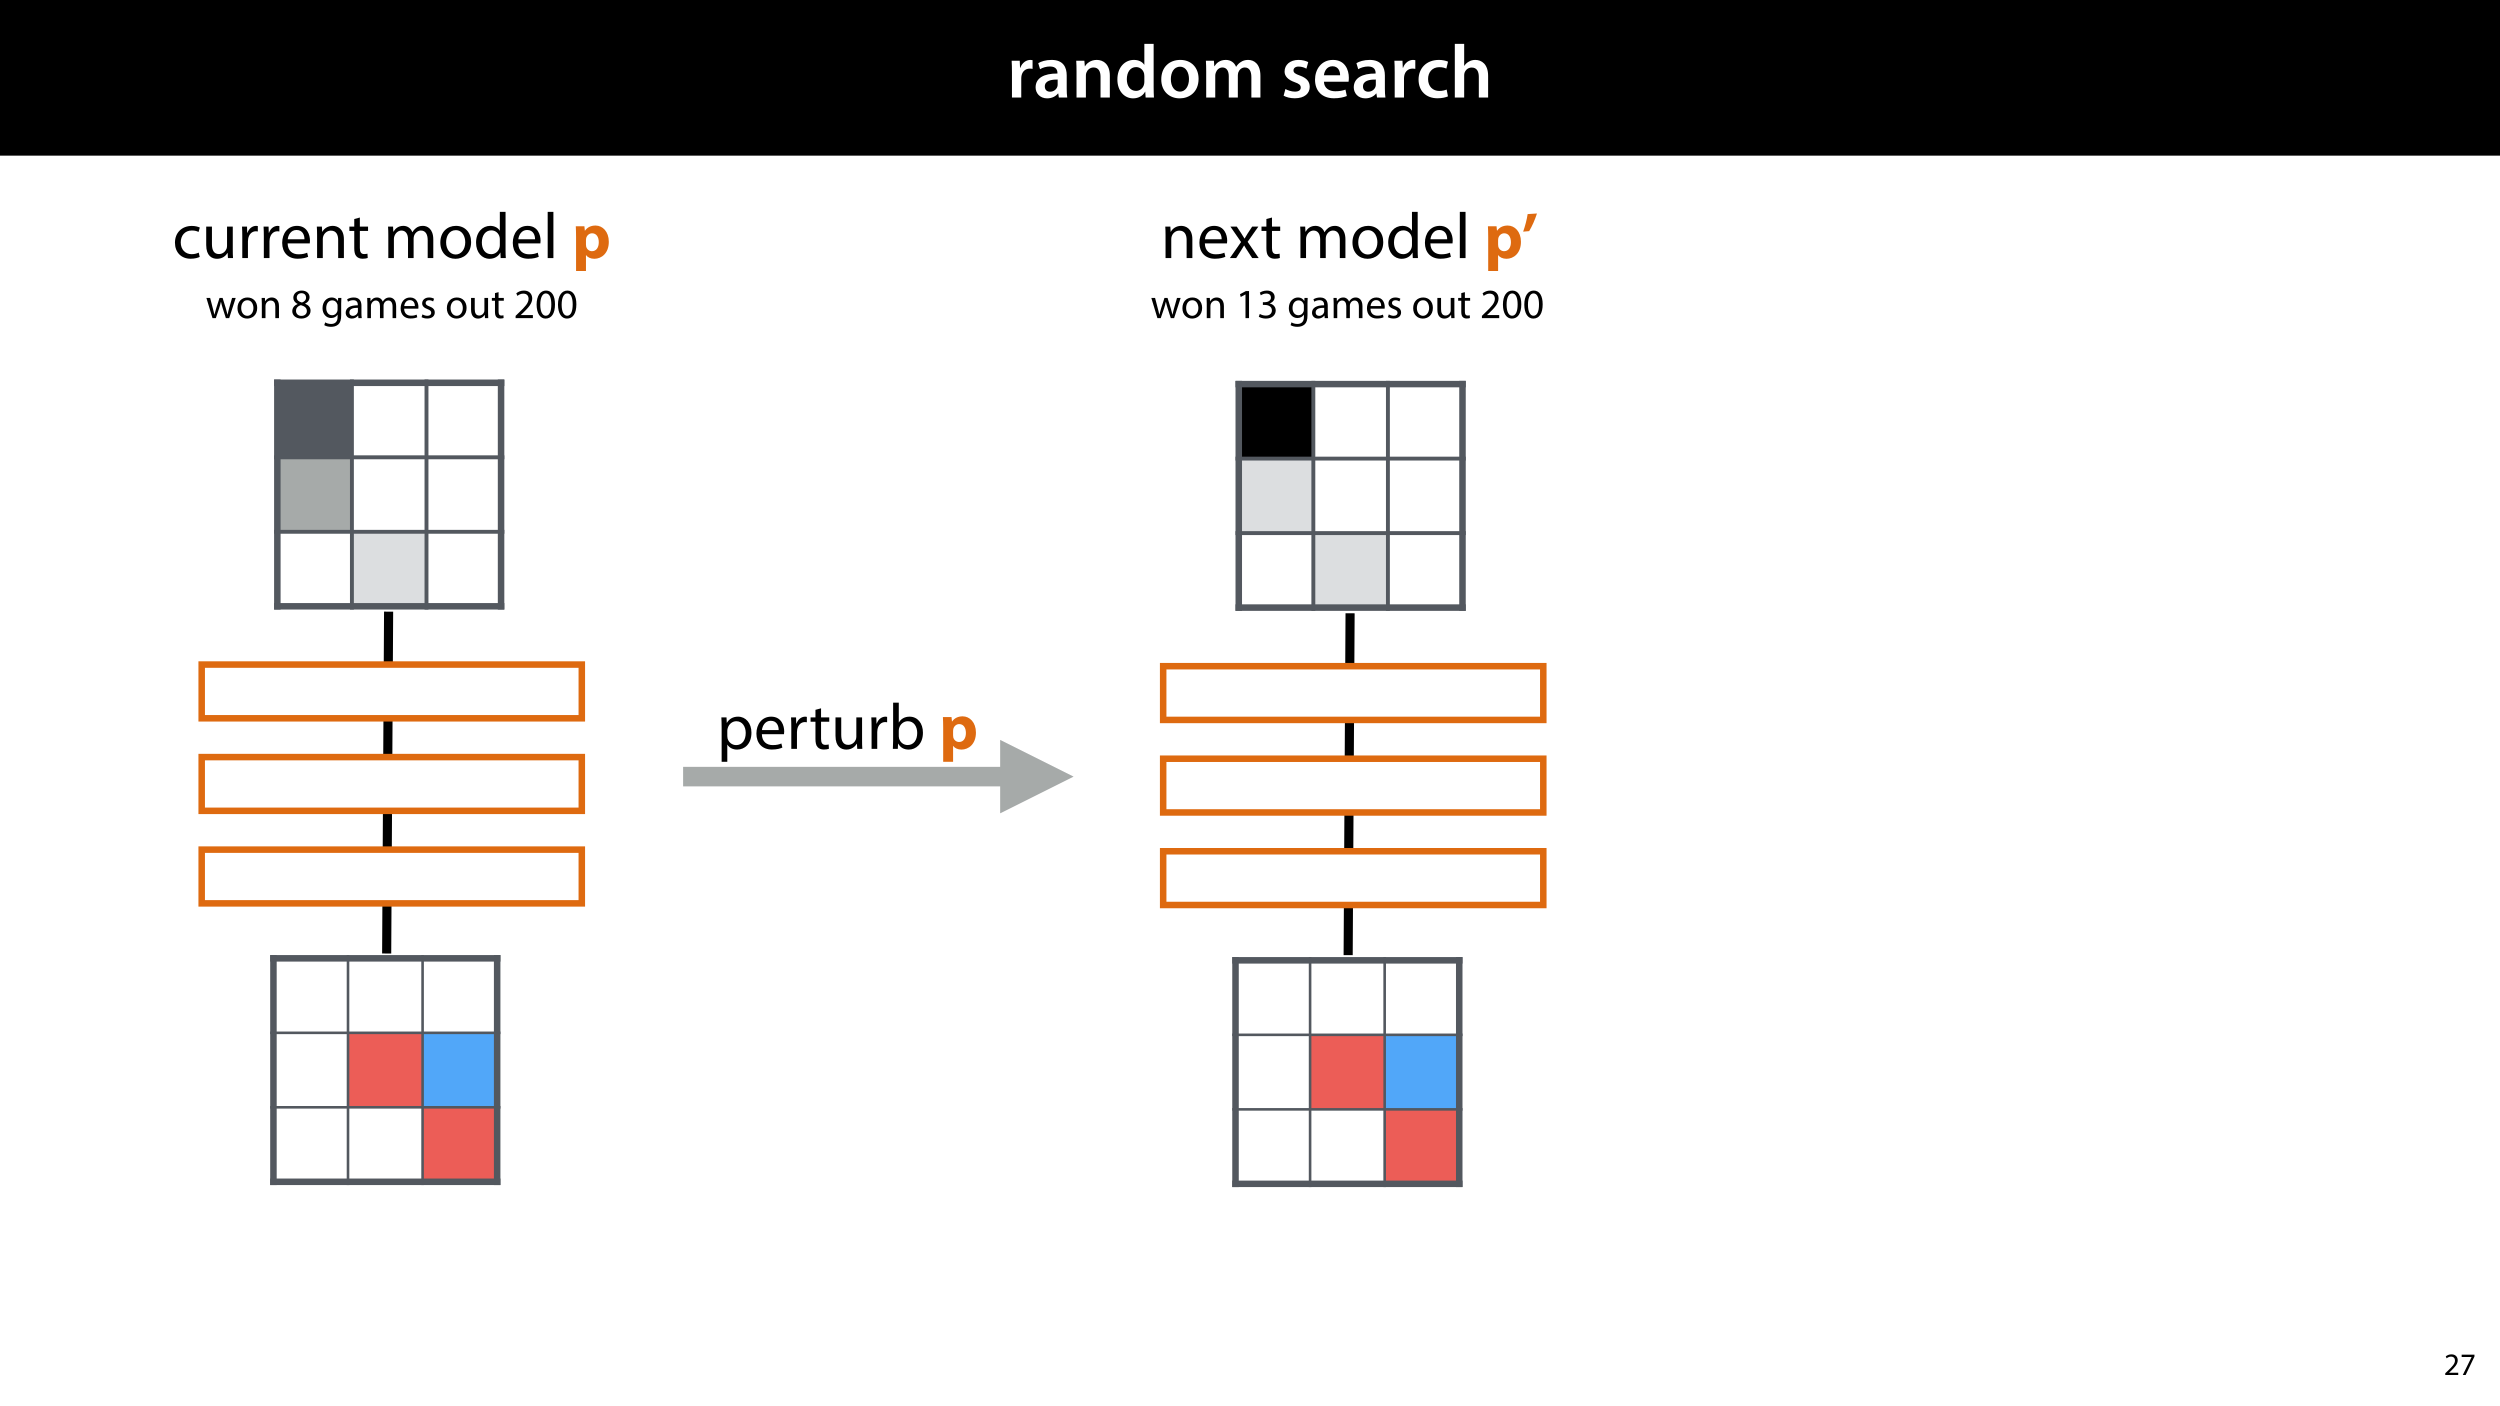 <?xml version="1.0" encoding="UTF-8"?>
<svg xmlns="http://www.w3.org/2000/svg" xmlns:xlink="http://www.w3.org/1999/xlink" width="1920pt" height="1080pt" viewBox="0 0 1920 1080" version="1.1">
<defs>
<g>
<symbol overflow="visible" id="glyph0-0">
<path style="stroke:none;" d="M 0 0 L 29 0 L 29 -40.594 L 0 -40.594 Z M 14.5 -22.906 L 4.641 -37.703 L 24.359 -37.703 Z M 16.234 -20.297 L 26.094 -35.094 L 26.094 -5.516 Z M 4.641 -2.906 L 14.5 -17.688 L 24.359 -2.906 Z M 2.906 -35.094 L 12.766 -20.297 L 2.906 -5.516 Z M 2.906 -35.094 "/>
</symbol>
<symbol overflow="visible" id="glyph0-1">
<path style="stroke:none;" d="M 3.828 0 L 10.969 0 L 10.969 -14.609 C 10.969 -15.422 11.078 -16.188 11.188 -16.812 C 11.828 -20.016 14.156 -22.219 17.578 -22.219 C 18.438 -22.219 19.078 -22.094 19.656 -21.984 L 19.656 -28.703 C 19.078 -28.828 18.672 -28.891 17.984 -28.891 C 14.969 -28.891 11.656 -26.859 10.266 -22.859 L 10.031 -22.859 L 9.797 -28.25 L 3.594 -28.25 C 3.766 -25.688 3.828 -22.969 3.828 -19.141 Z M 3.828 0 "/>
</symbol>
<symbol overflow="visible" id="glyph0-2">
<path style="stroke:none;" d="M 26.156 0 C 25.875 -1.734 25.75 -4.234 25.75 -6.781 L 25.75 -17 C 25.75 -23.141 23.141 -28.891 14.094 -28.891 C 9.625 -28.891 5.969 -27.672 3.891 -26.391 L 5.281 -21.75 C 7.188 -22.969 10.094 -23.844 12.875 -23.844 C 17.859 -23.844 18.625 -20.766 18.625 -18.906 L 18.625 -18.438 C 8.172 -18.5 1.859 -14.906 1.859 -7.766 C 1.859 -3.484 5.047 0.641 10.734 0.641 C 14.391 0.641 17.344 -0.922 19.078 -3.125 L 19.25 -3.125 L 19.719 0 Z M 18.797 -9.922 C 18.797 -9.453 18.734 -8.875 18.562 -8.359 C 17.922 -6.328 15.828 -4.469 12.984 -4.469 C 10.734 -4.469 8.938 -5.734 8.938 -8.531 C 8.938 -12.812 13.75 -13.922 18.797 -13.797 Z M 18.797 -9.922 "/>
</symbol>
<symbol overflow="visible" id="glyph0-3">
<path style="stroke:none;" d="M 3.828 0 L 11.016 0 L 11.016 -16.594 C 11.016 -17.406 11.078 -18.266 11.312 -18.906 C 12.062 -21.047 14.031 -23.078 16.875 -23.078 C 20.766 -23.078 22.266 -20.016 22.266 -15.953 L 22.266 0 L 29.406 0 L 29.406 -16.766 C 29.406 -25.688 24.297 -28.891 19.375 -28.891 C 14.672 -28.891 11.594 -26.219 10.375 -24.016 L 10.203 -24.016 L 9.859 -28.25 L 3.594 -28.25 C 3.766 -25.812 3.828 -23.078 3.828 -19.844 Z M 3.828 0 "/>
</symbol>
<symbol overflow="visible" id="glyph0-4">
<path style="stroke:none;" d="M 22.734 -41.188 L 22.734 -25.172 L 22.625 -25.172 C 21.344 -27.266 18.562 -28.891 14.672 -28.891 C 7.891 -28.891 1.969 -23.266 2.031 -13.797 C 2.031 -5.109 7.359 0.641 14.094 0.641 C 18.219 0.641 21.641 -1.328 23.312 -4.469 L 23.438 -4.469 L 23.719 0 L 30.109 0 C 29.984 -1.906 29.875 -5.047 29.875 -7.953 L 29.875 -41.188 Z M 22.734 -12.234 C 22.734 -11.484 22.672 -10.781 22.5 -10.156 C 21.812 -7.078 19.25 -5.109 16.359 -5.109 C 11.828 -5.109 9.281 -8.875 9.281 -14.031 C 9.281 -19.312 11.828 -23.375 16.406 -23.375 C 19.656 -23.375 21.922 -21.109 22.562 -18.328 C 22.672 -17.75 22.734 -17.047 22.734 -16.469 Z M 22.734 -12.234 "/>
</symbol>
<symbol overflow="visible" id="glyph0-5">
<path style="stroke:none;" d="M 16.641 -28.891 C 8.125 -28.891 2.031 -23.203 2.031 -13.922 C 2.031 -4.875 8.172 0.641 16.188 0.641 C 23.375 0.641 30.688 -4 30.688 -14.391 C 30.688 -22.969 25.062 -28.891 16.641 -28.891 Z M 16.469 -23.656 C 21.344 -23.656 23.312 -18.625 23.312 -14.203 C 23.312 -8.531 20.469 -4.531 16.406 -4.531 C 12.062 -4.531 9.391 -8.641 9.391 -14.094 C 9.391 -18.797 11.422 -23.656 16.469 -23.656 Z M 16.469 -23.656 "/>
</symbol>
<symbol overflow="visible" id="glyph0-6">
<path style="stroke:none;" d="M 3.828 0 L 10.781 0 L 10.781 -16.703 C 10.781 -17.516 10.906 -18.328 11.188 -19.031 C 11.828 -21 13.625 -23.078 16.297 -23.078 C 19.609 -23.078 21.172 -20.297 21.172 -16.359 L 21.172 0 L 28.125 0 L 28.125 -16.938 C 28.125 -17.75 28.297 -18.625 28.484 -19.312 C 29.234 -21.344 31.031 -23.078 33.469 -23.078 C 36.891 -23.078 38.516 -20.297 38.516 -15.609 L 38.516 0 L 45.469 0 L 45.469 -16.641 C 45.469 -25.688 40.719 -28.891 36.016 -28.891 C 33.703 -28.891 31.906 -28.297 30.328 -27.203 C 29 -26.391 27.844 -25.234 26.859 -23.656 L 26.734 -23.656 C 25.516 -26.797 22.625 -28.891 18.906 -28.891 C 14.156 -28.891 11.594 -26.281 10.203 -24.062 L 10.031 -24.062 L 9.75 -28.25 L 3.594 -28.25 C 3.766 -25.812 3.828 -23.078 3.828 -19.844 Z M 3.828 0 "/>
</symbol>
<symbol overflow="visible" id="glyph0-7">
<path style="stroke:none;" d=""/>
</symbol>
<symbol overflow="visible" id="glyph0-8">
<path style="stroke:none;" d="M 2.094 -1.391 C 4.172 -0.234 7.25 0.578 10.672 0.578 C 18.156 0.578 22.156 -3.125 22.156 -8.234 C 22.094 -12.406 19.719 -15.016 14.609 -16.875 C 11.016 -18.156 9.688 -19.031 9.688 -20.828 C 9.688 -22.562 11.078 -23.781 13.625 -23.781 C 16.125 -23.781 18.391 -22.859 19.609 -22.156 L 21 -27.203 C 19.375 -28.078 16.641 -28.891 13.516 -28.891 C 6.953 -28.891 2.844 -25 2.844 -20.016 C 2.781 -16.703 5.109 -13.688 10.609 -11.781 C 14.094 -10.562 15.25 -9.562 15.25 -7.656 C 15.25 -5.797 13.859 -4.531 10.734 -4.531 C 8.172 -4.531 5.109 -5.562 3.484 -6.547 Z M 2.094 -1.391 "/>
</symbol>
<symbol overflow="visible" id="glyph0-9">
<path style="stroke:none;" d="M 27.781 -12.125 C 27.891 -12.766 28.016 -13.797 28.016 -15.141 C 28.016 -21.344 25 -28.891 15.828 -28.891 C 6.781 -28.891 2.031 -21.516 2.031 -13.688 C 2.031 -5.047 7.422 0.578 16.594 0.578 C 20.641 0.578 24.016 -0.172 26.453 -1.156 L 25.406 -6.094 C 23.266 -5.281 20.875 -4.812 17.578 -4.812 C 13.047 -4.812 9.047 -7.016 8.875 -12.125 Z M 8.875 -17.109 C 9.156 -20.016 11.016 -24.016 15.422 -24.016 C 20.188 -24.016 21.344 -19.719 21.281 -17.109 Z M 8.875 -17.109 "/>
</symbol>
<symbol overflow="visible" id="glyph0-10">
<path style="stroke:none;" d="M 23.609 -6.141 C 22.219 -5.562 20.469 -5.047 17.984 -5.047 C 13.109 -5.047 9.344 -8.359 9.344 -14.156 C 9.281 -19.312 12.531 -23.312 17.984 -23.312 C 20.531 -23.312 22.219 -22.734 23.375 -22.219 L 24.656 -27.547 C 23.031 -28.297 20.359 -28.891 17.75 -28.891 C 7.828 -28.891 2.031 -22.266 2.031 -13.797 C 2.031 -5.047 7.766 0.578 16.594 0.578 C 20.125 0.578 23.078 -0.172 24.594 -0.875 Z M 23.609 -6.141 "/>
</symbol>
<symbol overflow="visible" id="glyph0-11">
<path style="stroke:none;" d="M 3.828 0 L 11.016 0 L 11.016 -16.875 C 11.016 -17.688 11.078 -18.438 11.312 -19.031 C 12.062 -21.172 14.031 -23.031 16.812 -23.031 C 20.766 -23.031 22.266 -19.953 22.266 -15.828 L 22.266 0 L 29.406 0 L 29.406 -16.641 C 29.406 -25.688 24.359 -28.891 19.547 -28.891 C 17.75 -28.891 16.062 -28.422 14.672 -27.609 C 13.172 -26.797 12 -25.688 11.141 -24.359 L 11.016 -24.359 L 11.016 -41.188 L 3.828 -41.188 Z M 3.828 0 "/>
</symbol>
<symbol overflow="visible" id="glyph1-0">
<path style="stroke:none;" d="M 0 0 L 12 0 L 12 -16.797 L 0 -16.797 Z M 6 -9.484 L 1.922 -15.594 L 10.078 -15.594 Z M 6.719 -8.406 L 10.797 -14.516 L 10.797 -2.281 Z M 1.922 -1.203 L 6 -7.312 L 10.078 -1.203 Z M 1.203 -14.516 L 5.281 -8.406 L 1.203 -2.281 Z M 1.203 -14.516 "/>
</symbol>
<symbol overflow="visible" id="glyph1-1">
<path style="stroke:none;" d="M 11.047 0 L 11.047 -1.75 L 4.031 -1.75 L 4.031 -1.797 L 5.281 -2.953 C 8.562 -6.125 10.656 -8.453 10.656 -11.328 C 10.656 -13.562 9.234 -15.859 5.875 -15.859 C 4.078 -15.859 2.547 -15.188 1.469 -14.281 L 2.141 -12.797 C 2.859 -13.391 4.031 -14.109 5.453 -14.109 C 7.781 -14.109 8.547 -12.641 8.547 -11.062 C 8.516 -8.719 6.719 -6.703 2.734 -2.906 L 1.078 -1.297 L 1.078 0 Z M 11.047 0 "/>
</symbol>
<symbol overflow="visible" id="glyph1-2">
<path style="stroke:none;" d="M 1.375 -15.594 L 1.375 -13.844 L 9 -13.844 L 9 -13.797 L 2.234 0 L 4.422 0 L 11.203 -14.203 L 11.203 -15.594 Z M 1.375 -15.594 "/>
</symbol>
<symbol overflow="visible" id="glyph2-0">
<path style="stroke:none;" d="M 0 0 L 25 0 L 25 -35 L 0 -35 Z M 12.5 -19.75 L 4 -32.5 L 21 -32.5 Z M 14 -17.5 L 22.5 -30.25 L 22.5 -4.75 Z M 4 -2.5 L 12.5 -15.25 L 21 -2.5 Z M 2.5 -30.25 L 11 -17.5 L 2.5 -4.75 Z M 2.5 -30.25 "/>
</symbol>
<symbol overflow="visible" id="glyph2-1">
<path style="stroke:none;" d="M 20.156 -4.203 C 18.906 -3.656 17.25 -3 14.75 -3 C 9.953 -3 6.344 -6.453 6.344 -12.047 C 6.344 -17.094 9.344 -21.203 14.906 -21.203 C 17.297 -21.203 18.953 -20.656 20 -20.047 L 21 -23.453 C 19.797 -24.047 17.5 -24.703 14.906 -24.703 C 7 -24.703 1.906 -19.297 1.906 -11.844 C 1.906 -4.453 6.656 0.5 13.953 0.5 C 17.203 0.5 19.75 -0.297 20.906 -0.906 Z M 20.156 -4.203 "/>
</symbol>
<symbol overflow="visible" id="glyph2-2">
<path style="stroke:none;" d="M 23.906 -24.203 L 19.5 -24.203 L 19.5 -9.344 C 19.5 -8.547 19.344 -7.75 19.094 -7.094 C 18.297 -5.156 16.25 -3.094 13.297 -3.094 C 9.297 -3.094 7.906 -6.203 7.906 -10.797 L 7.906 -24.203 L 3.5 -24.203 L 3.5 -10.047 C 3.5 -1.547 8.047 0.547 11.844 0.547 C 16.156 0.547 18.703 -2 19.844 -3.953 L 19.953 -3.953 L 20.203 0 L 24.094 0 C 23.953 -1.906 23.906 -4.094 23.906 -6.594 Z M 23.906 -24.203 "/>
</symbol>
<symbol overflow="visible" id="glyph2-3">
<path style="stroke:none;" d="M 3.656 0 L 8 0 L 8 -12.906 C 8 -13.656 8.094 -14.344 8.203 -14.953 C 8.797 -18.25 11 -20.594 14.094 -20.594 C 14.703 -20.594 15.156 -20.547 15.594 -20.453 L 15.594 -24.594 C 15.203 -24.703 14.844 -24.75 14.344 -24.75 C 11.406 -24.75 8.75 -22.703 7.656 -19.453 L 7.453 -19.453 L 7.297 -24.203 L 3.453 -24.203 C 3.594 -21.953 3.656 -19.5 3.656 -16.656 Z M 3.656 0 "/>
</symbol>
<symbol overflow="visible" id="glyph2-4">
<path style="stroke:none;" d="M 23.094 -11.297 C 23.156 -11.75 23.25 -12.453 23.25 -13.344 C 23.25 -17.797 21.156 -24.75 13.25 -24.75 C 6.203 -24.75 1.906 -19 1.906 -11.703 C 1.906 -4.406 6.344 0.5 13.797 0.5 C 17.656 0.5 20.297 -0.297 21.844 -1 L 21.094 -4.156 C 19.453 -3.453 17.547 -2.906 14.406 -2.906 C 10 -2.906 6.203 -5.344 6.094 -11.297 Z M 6.156 -14.453 C 6.5 -17.5 8.453 -21.594 12.906 -21.594 C 17.844 -21.594 19.047 -17.25 19 -14.453 Z M 6.156 -14.453 "/>
</symbol>
<symbol overflow="visible" id="glyph2-5">
<path style="stroke:none;" d="M 3.656 0 L 8.047 0 L 8.047 -14.547 C 8.047 -15.297 8.156 -16.047 8.344 -16.594 C 9.094 -19.047 11.344 -21.094 14.25 -21.094 C 18.406 -21.094 19.844 -17.844 19.844 -13.953 L 19.844 0 L 24.25 0 L 24.25 -14.453 C 24.25 -22.75 19.047 -24.75 15.703 -24.75 C 11.703 -24.75 8.906 -22.5 7.703 -20.203 L 7.594 -20.203 L 7.344 -24.203 L 3.453 -24.203 C 3.594 -22.203 3.656 -20.156 3.656 -17.656 Z M 3.656 0 "/>
</symbol>
<symbol overflow="visible" id="glyph2-6">
<path style="stroke:none;" d="M 4.656 -30 L 4.656 -24.203 L 0.906 -24.203 L 0.906 -20.844 L 4.656 -20.844 L 4.656 -7.656 C 4.656 -4.797 5.094 -2.656 6.344 -1.344 C 7.406 -0.156 9.047 0.5 11.094 0.5 C 12.797 0.5 14.156 0.25 15 -0.094 L 14.797 -3.406 C 14.25 -3.25 13.406 -3.094 12.25 -3.094 C 9.797 -3.094 8.953 -4.797 8.953 -7.797 L 8.953 -20.844 L 15.25 -20.844 L 15.25 -24.203 L 8.953 -24.203 L 8.953 -31.156 Z M 4.656 -30 "/>
</symbol>
<symbol overflow="visible" id="glyph2-7">
<path style="stroke:none;" d=""/>
</symbol>
<symbol overflow="visible" id="glyph2-8">
<path style="stroke:none;" d="M 3.656 0 L 7.953 0 L 7.953 -14.594 C 7.953 -15.344 8.047 -16.094 8.297 -16.75 C 9 -18.953 11 -21.156 13.75 -21.156 C 17.094 -21.156 18.797 -18.344 18.797 -14.5 L 18.797 0 L 23.094 0 L 23.094 -14.953 C 23.094 -15.75 23.25 -16.547 23.453 -17.156 C 24.203 -19.297 26.156 -21.156 28.656 -21.156 C 32.203 -21.156 33.906 -18.344 33.906 -13.703 L 33.906 0 L 38.203 0 L 38.203 -14.25 C 38.203 -22.656 33.453 -24.75 30.25 -24.75 C 27.953 -24.75 26.344 -24.156 24.906 -23.047 C 23.906 -22.297 22.953 -21.25 22.203 -19.906 L 22.094 -19.906 C 21.047 -22.75 18.547 -24.75 15.25 -24.75 C 11.25 -24.75 9 -22.594 7.656 -20.297 L 7.5 -20.297 L 7.297 -24.203 L 3.453 -24.203 C 3.594 -22.203 3.656 -20.156 3.656 -17.656 Z M 3.656 0 "/>
</symbol>
<symbol overflow="visible" id="glyph2-9">
<path style="stroke:none;" d="M 13.906 -24.75 C 7.203 -24.75 1.906 -20 1.906 -11.906 C 1.906 -4.25 6.953 0.547 13.5 0.547 C 19.344 0.547 25.547 -3.344 25.547 -12.297 C 25.547 -19.703 20.844 -24.75 13.906 -24.75 Z M 13.797 -21.453 C 19 -21.453 21.047 -16.25 21.047 -12.156 C 21.047 -6.703 17.906 -2.75 13.703 -2.75 C 9.406 -2.75 6.344 -6.75 6.344 -12.047 C 6.344 -16.656 8.594 -21.453 13.797 -21.453 Z M 13.797 -21.453 "/>
</symbol>
<symbol overflow="visible" id="glyph2-10">
<path style="stroke:none;" d="M 20.156 -35.5 L 20.156 -21.047 L 20.047 -21.047 C 18.953 -23 16.453 -24.75 12.75 -24.75 C 6.844 -24.75 1.844 -19.797 1.906 -11.75 C 1.906 -4.406 6.406 0.547 12.25 0.547 C 16.203 0.547 19.156 -1.5 20.5 -4.203 L 20.594 -4.203 L 20.797 0 L 24.75 0 C 24.594 -1.656 24.547 -4.094 24.547 -6.25 L 24.547 -35.5 Z M 20.156 -10.156 C 20.156 -9.453 20.094 -8.844 19.953 -8.25 C 19.156 -4.953 16.453 -3 13.5 -3 C 8.75 -3 6.344 -7.047 6.344 -11.953 C 6.344 -17.297 9.047 -21.297 13.594 -21.297 C 16.906 -21.297 19.297 -19 19.953 -16.203 C 20.094 -15.656 20.156 -14.906 20.156 -14.344 Z M 20.156 -10.156 "/>
</symbol>
<symbol overflow="visible" id="glyph2-11">
<path style="stroke:none;" d="M 3.656 0 L 8.047 0 L 8.047 -35.5 L 3.656 -35.5 Z M 3.656 0 "/>
</symbol>
<symbol overflow="visible" id="glyph2-12">
<path style="stroke:none;" d="M 0.797 -24.203 L 9 -12.344 L 0.406 0 L 5.25 0 L 8.75 -5.453 C 9.656 -6.906 10.5 -8.203 11.297 -9.656 L 11.406 -9.656 C 12.25 -8.203 13.047 -6.844 14 -5.453 L 17.547 0 L 22.547 0 L 14.047 -12.5 L 22.297 -24.203 L 17.547 -24.203 L 14.156 -19.047 C 13.344 -17.75 12.547 -16.5 11.75 -15.047 L 11.594 -15.047 C 10.797 -16.406 10.047 -17.656 9.156 -19 L 5.703 -24.203 Z M 0.797 -24.203 "/>
</symbol>
<symbol overflow="visible" id="glyph2-13">
<path style="stroke:none;" d="M 3.656 9.906 L 8 9.906 L 8 -3.25 L 8.094 -3.25 C 9.547 -0.844 12.344 0.547 15.547 0.547 C 21.25 0.547 26.547 -3.75 26.547 -12.453 C 26.547 -19.797 22.156 -24.75 16.297 -24.75 C 12.344 -24.75 9.5 -23 7.703 -20.047 L 7.594 -20.047 L 7.406 -24.203 L 3.453 -24.203 C 3.547 -21.906 3.656 -19.406 3.656 -16.297 Z M 8 -14 C 8 -14.594 8.156 -15.25 8.297 -15.797 C 9.156 -19.094 11.953 -21.25 14.953 -21.25 C 19.594 -21.25 22.156 -17.094 22.156 -12.25 C 22.156 -6.703 19.453 -2.906 14.797 -2.906 C 11.656 -2.906 9 -5 8.203 -8.047 C 8.094 -8.594 8 -9.203 8 -9.844 Z M 8 -14 "/>
</symbol>
<symbol overflow="visible" id="glyph2-14">
<path style="stroke:none;" d="M 7.25 0 L 7.453 -4 L 7.594 -4 C 9.406 -0.797 12.203 0.547 15.703 0.547 C 21.094 0.547 26.547 -3.75 26.547 -12.406 C 26.594 -19.75 22.344 -24.75 16.344 -24.75 C 12.453 -24.75 9.656 -23 8.094 -20.297 L 8 -20.297 L 8 -35.5 L 3.656 -35.5 L 3.656 -6.25 C 3.656 -4.094 3.547 -1.656 3.453 0 Z M 8 -14.047 C 8 -14.75 8.156 -15.344 8.25 -15.844 C 9.156 -19.203 11.953 -21.25 14.953 -21.25 C 19.656 -21.25 22.156 -17.094 22.156 -12.25 C 22.156 -6.703 19.406 -2.953 14.797 -2.953 C 11.594 -2.953 9.047 -5.047 8.203 -8.094 C 8.094 -8.594 8 -9.156 8 -9.703 Z M 8 -14.047 "/>
</symbol>
<symbol overflow="visible" id="glyph3-0">
<path style="stroke:none;" d="M 0 0 L 25 0 L 25 -35 L 0 -35 Z M 12.5 -19.75 L 4 -32.5 L 21 -32.5 Z M 14 -17.5 L 22.5 -30.25 L 22.5 -4.75 Z M 4 -2.5 L 12.5 -15.25 L 21 -2.5 Z M 2.5 -30.25 L 11 -17.5 L 2.5 -4.75 Z M 2.5 -30.25 "/>
</symbol>
<symbol overflow="visible" id="glyph3-1">
<path style="stroke:none;" d="M 3.047 9.906 L 10.656 9.906 L 10.656 -2.25 L 10.75 -2.25 C 11.844 -0.656 14.156 0.547 17.094 0.547 C 22.547 0.547 28.203 -3.656 28.203 -12.547 C 28.203 -20.344 23.406 -25 18.047 -25 C 14.5 -25 11.703 -23.656 9.906 -21.047 L 9.797 -21.047 L 9.453 -24.453 L 2.844 -24.453 C 2.953 -22.203 3.047 -19.453 3.047 -16.25 Z M 10.656 -13.844 C 10.656 -14.297 10.703 -14.797 10.797 -15.203 C 11.297 -17.453 13.203 -19.047 15.344 -19.047 C 18.75 -19.047 20.5 -16.094 20.5 -12.203 C 20.5 -8.047 18.547 -5.297 15.25 -5.297 C 13.047 -5.297 11.297 -6.844 10.797 -8.906 C 10.703 -9.344 10.656 -9.906 10.656 -10.5 Z M 10.656 -13.844 "/>
</symbol>
<symbol overflow="visible" id="glyph3-2">
<path style="stroke:none;" d=""/>
</symbol>
<symbol overflow="visible" id="glyph3-3">
<path style="stroke:none;" d="M 4.75 -33.797 C 4.094 -29.406 2.797 -24.547 1.297 -20.297 L 5.906 -20.703 C 8.156 -24.453 10.344 -29.344 11.906 -34.25 Z M 4.75 -33.797 "/>
</symbol>
<symbol overflow="visible" id="glyph4-0">
<path style="stroke:none;" d="M 0 0 L 16 0 L 16 -22.406 L 0 -22.406 Z M 8 -12.641 L 2.562 -20.797 L 13.438 -20.797 Z M 8.953 -11.203 L 14.406 -19.359 L 14.406 -3.047 Z M 2.562 -1.594 L 8 -9.766 L 13.438 -1.594 Z M 1.594 -19.359 L 7.047 -11.203 L 1.594 -3.047 Z M 1.594 -19.359 "/>
</symbol>
<symbol overflow="visible" id="glyph4-1">
<path style="stroke:none;" d="M 0.578 -15.484 L 5.25 0 L 7.812 0 L 10.297 -7.359 C 10.844 -9.031 11.328 -10.625 11.719 -12.484 L 11.781 -12.484 C 12.156 -10.656 12.609 -9.125 13.156 -7.391 L 15.516 0 L 18.078 0 L 23.078 -15.484 L 20.281 -15.484 L 18.078 -7.719 C 17.562 -5.891 17.156 -4.25 16.891 -2.688 L 16.797 -2.688 C 16.453 -4.25 16 -5.891 15.422 -7.75 L 13.031 -15.484 L 10.656 -15.484 L 8.125 -7.578 C 7.609 -5.922 7.109 -4.25 6.75 -2.688 L 6.656 -2.688 C 6.375 -4.281 5.953 -5.891 5.5 -7.609 L 3.453 -15.484 Z M 0.578 -15.484 "/>
</symbol>
<symbol overflow="visible" id="glyph4-2">
<path style="stroke:none;" d="M 8.891 -15.844 C 4.609 -15.844 1.219 -12.797 1.219 -7.609 C 1.219 -2.719 4.453 0.359 8.641 0.359 C 12.391 0.359 16.359 -2.141 16.359 -7.875 C 16.359 -12.609 13.344 -15.844 8.891 -15.844 Z M 8.828 -13.734 C 12.156 -13.734 13.469 -10.406 13.469 -7.781 C 13.469 -4.281 11.453 -1.766 8.766 -1.766 C 6.016 -1.766 4.062 -4.312 4.062 -7.719 C 4.062 -10.656 5.5 -13.734 8.828 -13.734 Z M 8.828 -13.734 "/>
</symbol>
<symbol overflow="visible" id="glyph4-3">
<path style="stroke:none;" d="M 2.344 0 L 5.156 0 L 5.156 -9.312 C 5.156 -9.797 5.219 -10.266 5.344 -10.625 C 5.828 -12.188 7.266 -13.5 9.125 -13.5 C 11.781 -13.5 12.703 -11.422 12.703 -8.922 L 12.703 0 L 15.516 0 L 15.516 -9.25 C 15.516 -14.562 12.188 -15.844 10.047 -15.844 C 7.484 -15.844 5.703 -14.406 4.922 -12.922 L 4.859 -12.922 L 4.703 -15.484 L 2.203 -15.484 C 2.297 -14.203 2.344 -12.891 2.344 -11.297 Z M 2.344 0 "/>
</symbol>
<symbol overflow="visible" id="glyph4-4">
<path style="stroke:none;" d=""/>
</symbol>
<symbol overflow="visible" id="glyph4-5">
<path style="stroke:none;" d="M 8.156 0.359 C 12.125 0.359 15.234 -2.078 15.234 -5.703 C 15.234 -8.219 13.625 -10.047 11.047 -11.078 L 11.047 -11.172 C 13.594 -12.391 14.469 -14.266 14.469 -16.031 C 14.469 -18.625 12.453 -21.156 8.422 -21.156 C 4.766 -21.156 1.984 -18.906 1.984 -15.609 C 1.984 -13.828 2.969 -12.031 5.281 -10.938 L 5.312 -10.844 C 2.75 -9.766 1.188 -7.906 1.188 -5.281 C 1.188 -2.234 3.812 0.359 8.156 0.359 Z M 8.219 -1.703 C 5.562 -1.703 3.969 -3.547 4.062 -5.656 C 4.062 -7.641 5.375 -9.25 7.812 -9.953 C 10.625 -9.156 12.391 -7.938 12.391 -5.406 C 12.391 -3.266 10.75 -1.703 8.219 -1.703 Z M 8.25 -19.141 C 10.781 -19.141 11.781 -17.406 11.781 -15.75 C 11.781 -13.859 10.406 -12.578 8.609 -11.969 C 6.203 -12.609 4.641 -13.734 4.641 -15.812 C 4.641 -17.594 5.922 -19.141 8.25 -19.141 Z M 8.25 -19.141 "/>
</symbol>
<symbol overflow="visible" id="glyph4-6">
<path style="stroke:none;" d="M 13.219 -15.484 L 13.094 -13.156 L 13.031 -13.156 C 12.359 -14.438 10.875 -15.844 8.188 -15.844 C 4.641 -15.844 1.219 -12.859 1.219 -7.609 C 1.219 -3.328 3.969 -0.062 7.812 -0.062 C 10.203 -0.062 11.875 -1.219 12.734 -2.656 L 12.797 -2.656 L 12.797 -0.922 C 12.797 2.969 10.688 4.484 7.812 4.484 C 5.891 4.484 4.281 3.906 3.266 3.266 L 2.562 5.406 C 3.812 6.234 5.859 6.688 7.719 6.688 C 9.656 6.688 11.844 6.234 13.344 4.828 C 14.844 3.484 15.547 1.312 15.547 -2.234 L 15.547 -11.234 C 15.547 -13.125 15.609 -14.375 15.688 -15.484 Z M 12.766 -6.594 C 12.766 -6.109 12.703 -5.562 12.547 -5.094 C 11.938 -3.297 10.375 -2.203 8.641 -2.203 C 5.594 -2.203 4.062 -4.734 4.062 -7.781 C 4.062 -11.359 5.984 -13.625 8.672 -13.625 C 10.719 -13.625 12.094 -12.281 12.609 -10.656 C 12.734 -10.266 12.766 -9.859 12.766 -9.375 Z M 12.766 -6.594 "/>
</symbol>
<symbol overflow="visible" id="glyph4-7">
<path style="stroke:none;" d="M 13.469 0 C 13.281 -1.062 13.219 -2.375 13.219 -3.719 L 13.219 -9.5 C 13.219 -12.609 12.062 -15.844 7.328 -15.844 C 5.375 -15.844 3.516 -15.297 2.234 -14.469 L 2.875 -12.609 C 3.969 -13.312 5.469 -13.766 6.906 -13.766 C 10.078 -13.766 10.438 -11.453 10.438 -10.172 L 10.438 -9.859 C 4.453 -9.891 1.125 -7.844 1.125 -4.094 C 1.125 -1.859 2.719 0.359 5.859 0.359 C 8.062 0.359 9.734 -0.734 10.594 -1.953 L 10.688 -1.953 L 10.906 0 Z M 10.5 -5.219 C 10.5 -4.922 10.438 -4.609 10.344 -4.312 C 9.891 -3.016 8.609 -1.734 6.594 -1.734 C 5.156 -1.734 3.938 -2.594 3.938 -4.422 C 3.938 -7.422 7.422 -7.969 10.5 -7.906 Z M 10.5 -5.219 "/>
</symbol>
<symbol overflow="visible" id="glyph4-8">
<path style="stroke:none;" d="M 2.344 0 L 5.094 0 L 5.094 -9.344 C 5.094 -9.828 5.156 -10.297 5.312 -10.719 C 5.766 -12.125 7.047 -13.531 8.797 -13.531 C 10.938 -13.531 12.031 -11.75 12.031 -9.281 L 12.031 0 L 14.781 0 L 14.781 -9.562 C 14.781 -10.078 14.875 -10.594 15.016 -10.969 C 15.484 -12.359 16.734 -13.531 18.344 -13.531 C 20.609 -13.531 21.703 -11.75 21.703 -8.766 L 21.703 0 L 24.453 0 L 24.453 -9.125 C 24.453 -14.5 21.406 -15.844 19.359 -15.844 C 17.891 -15.844 16.859 -15.453 15.938 -14.75 C 15.297 -14.266 14.688 -13.594 14.203 -12.734 L 14.141 -12.734 C 13.469 -14.562 11.875 -15.844 9.766 -15.844 C 7.203 -15.844 5.766 -14.469 4.891 -12.984 L 4.797 -12.984 L 4.672 -15.484 L 2.203 -15.484 C 2.297 -14.203 2.344 -12.891 2.344 -11.297 Z M 2.344 0 "/>
</symbol>
<symbol overflow="visible" id="glyph4-9">
<path style="stroke:none;" d="M 14.781 -7.234 C 14.812 -7.516 14.875 -7.969 14.875 -8.547 C 14.875 -11.391 13.531 -15.844 8.484 -15.844 C 3.969 -15.844 1.219 -12.156 1.219 -7.484 C 1.219 -2.812 4.062 0.312 8.828 0.312 C 11.297 0.312 12.984 -0.188 13.984 -0.641 L 13.5 -2.656 C 12.453 -2.203 11.234 -1.859 9.219 -1.859 C 6.406 -1.859 3.969 -3.422 3.906 -7.234 Z M 3.938 -9.25 C 4.156 -11.203 5.406 -13.828 8.25 -13.828 C 11.422 -13.828 12.188 -11.047 12.156 -9.25 Z M 3.938 -9.25 "/>
</symbol>
<symbol overflow="visible" id="glyph4-10">
<path style="stroke:none;" d="M 1.25 -0.734 C 2.344 -0.094 3.906 0.312 5.594 0.312 C 9.281 0.312 11.391 -1.594 11.391 -4.312 C 11.391 -6.625 10.016 -7.969 7.328 -8.984 C 5.312 -9.766 4.391 -10.344 4.391 -11.609 C 4.391 -12.766 5.312 -13.734 6.969 -13.734 C 8.422 -13.734 9.531 -13.219 10.141 -12.828 L 10.844 -14.875 C 9.984 -15.391 8.609 -15.844 7.047 -15.844 C 3.719 -15.844 1.703 -13.797 1.703 -11.297 C 1.703 -9.438 3.016 -7.906 5.797 -6.906 C 7.875 -6.141 8.672 -5.406 8.672 -4.062 C 8.672 -2.781 7.719 -1.766 5.656 -1.766 C 4.25 -1.766 2.781 -2.344 1.953 -2.875 Z M 1.25 -0.734 "/>
</symbol>
<symbol overflow="visible" id="glyph4-11">
<path style="stroke:none;" d="M 15.297 -15.484 L 12.484 -15.484 L 12.484 -5.984 C 12.484 -5.469 12.391 -4.953 12.219 -4.547 C 11.719 -3.297 10.406 -1.984 8.516 -1.984 C 5.953 -1.984 5.062 -3.969 5.062 -6.906 L 5.062 -15.484 L 2.234 -15.484 L 2.234 -6.438 C 2.234 -0.984 5.156 0.359 7.578 0.359 C 10.344 0.359 11.969 -1.281 12.703 -2.531 L 12.766 -2.531 L 12.922 0 L 15.422 0 C 15.328 -1.219 15.297 -2.625 15.297 -4.219 Z M 15.297 -15.484 "/>
</symbol>
<symbol overflow="visible" id="glyph4-12">
<path style="stroke:none;" d="M 2.969 -19.203 L 2.969 -15.484 L 0.578 -15.484 L 0.578 -13.344 L 2.969 -13.344 L 2.969 -4.891 C 2.969 -3.078 3.266 -1.703 4.062 -0.859 C 4.734 -0.094 5.797 0.312 7.109 0.312 C 8.188 0.312 9.062 0.156 9.594 -0.062 L 9.469 -2.172 C 9.125 -2.078 8.578 -1.984 7.844 -1.984 C 6.266 -1.984 5.734 -3.078 5.734 -4.984 L 5.734 -13.344 L 9.766 -13.344 L 9.766 -15.484 L 5.734 -15.484 L 5.734 -19.938 Z M 2.969 -19.203 "/>
</symbol>
<symbol overflow="visible" id="glyph4-13">
<path style="stroke:none;" d="M 14.719 0 L 14.719 -2.344 L 5.375 -2.344 L 5.375 -2.406 L 7.047 -3.938 C 11.422 -8.156 14.203 -11.266 14.203 -15.109 C 14.203 -18.078 12.312 -21.156 7.844 -21.156 C 5.438 -21.156 3.391 -20.25 1.953 -19.047 L 2.844 -17.062 C 3.812 -17.859 5.375 -18.812 7.266 -18.812 C 10.375 -18.812 11.391 -16.859 11.391 -14.75 C 11.359 -11.609 8.953 -8.922 3.641 -3.875 L 1.438 -1.734 L 1.438 0 Z M 14.719 0 "/>
</symbol>
<symbol overflow="visible" id="glyph4-14">
<path style="stroke:none;" d="M 8.391 -21.156 C 4.156 -21.156 1.156 -17.312 1.156 -10.344 C 1.219 -3.453 3.969 0.359 8.031 0.359 C 12.641 0.359 15.266 -3.547 15.266 -10.625 C 15.266 -17.25 12.766 -21.156 8.391 -21.156 Z M 8.219 -18.969 C 11.141 -18.969 12.453 -15.609 12.453 -10.5 C 12.453 -5.188 11.078 -1.828 8.188 -1.828 C 5.625 -1.828 3.969 -4.891 3.969 -10.297 C 3.969 -15.969 5.766 -18.969 8.219 -18.969 Z M 8.219 -18.969 "/>
</symbol>
<symbol overflow="visible" id="glyph4-15">
<path style="stroke:none;" d="M 7.547 0 L 10.266 0 L 10.266 -20.797 L 7.875 -20.797 L 3.328 -18.375 L 3.875 -16.219 L 7.484 -18.172 L 7.547 -18.172 Z M 7.547 0 "/>
</symbol>
<symbol overflow="visible" id="glyph4-16">
<path style="stroke:none;" d="M 1.344 -1.062 C 2.375 -0.391 4.422 0.359 6.75 0.359 C 11.75 0.359 14.344 -2.562 14.344 -5.891 C 14.344 -8.797 12.25 -10.719 9.703 -11.234 L 9.703 -11.297 C 12.25 -12.219 13.531 -14.047 13.531 -16.188 C 13.531 -18.719 11.688 -21.156 7.578 -21.156 C 5.344 -21.156 3.234 -20.359 2.141 -19.547 L 2.875 -17.5 C 3.781 -18.141 5.375 -18.875 7.047 -18.875 C 9.625 -18.875 10.688 -17.406 10.688 -15.75 C 10.688 -13.281 8.094 -12.219 6.047 -12.219 L 4.484 -12.219 L 4.484 -10.109 L 6.047 -10.109 C 8.766 -10.109 11.391 -8.859 11.422 -5.953 C 11.453 -4.219 10.344 -1.922 6.719 -1.922 C 4.766 -1.922 2.906 -2.719 2.109 -3.234 Z M 1.344 -1.062 "/>
</symbol>
</g>
<clipPath id="clip1">
  <path d="M 266 733.5 L 269 733.5 L 269 910.129 L 266 910.129 Z M 266 733.5 "/>
</clipPath>
<clipPath id="clip2">
  <path d="M 323 733.5 L 326 733.5 L 326 910.129 L 323 910.129 Z M 323 733.5 "/>
</clipPath>
<clipPath id="clip3">
  <path d="M 207.5 792 L 384.32 792 L 384.32 795 L 207.5 795 Z M 207.5 792 "/>
</clipPath>
<clipPath id="clip4">
  <path d="M 207.5 849 L 384.32 849 L 384.32 852 L 207.5 852 Z M 207.5 849 "/>
</clipPath>
<clipPath id="clip5">
  <path d="M 207.5 733.5 L 213 733.5 L 213 910.129 L 207.5 910.129 Z M 207.5 733.5 "/>
</clipPath>
<clipPath id="clip6">
  <path d="M 379 733.5 L 384.32 733.5 L 384.32 910.129 L 379 910.129 Z M 379 733.5 "/>
</clipPath>
<clipPath id="clip7">
  <path d="M 207.5 733.5 L 384.32 733.5 L 384.32 739 L 207.5 739 Z M 207.5 733.5 "/>
</clipPath>
<clipPath id="clip8">
  <path d="M 207.5 905 L 384.32 905 L 384.32 910.129 L 207.5 910.129 Z M 207.5 905 "/>
</clipPath>
<clipPath id="clip9">
  <path d="M 268 291.5 L 272 291.5 L 272 468.129 L 268 468.129 Z M 268 291.5 "/>
</clipPath>
<clipPath id="clip10">
  <path d="M 326 291.5 L 330 291.5 L 330 468.129 L 326 468.129 Z M 326 291.5 "/>
</clipPath>
<clipPath id="clip11">
  <path d="M 210.5 349 L 387.32 349 L 387.32 353 L 210.5 353 Z M 210.5 349 "/>
</clipPath>
<clipPath id="clip12">
  <path d="M 210.5 406 L 387.32 406 L 387.32 410 L 210.5 410 Z M 210.5 406 "/>
</clipPath>
<clipPath id="clip13">
  <path d="M 210.5 291.5 L 216 291.5 L 216 468.129 L 210.5 468.129 Z M 210.5 291.5 "/>
</clipPath>
<clipPath id="clip14">
  <path d="M 382 291.5 L 387.32 291.5 L 387.32 468.129 L 382 468.129 Z M 382 291.5 "/>
</clipPath>
<clipPath id="clip15">
  <path d="M 210.5 291.5 L 387.32 291.5 L 387.32 297 L 210.5 297 Z M 210.5 291.5 "/>
</clipPath>
<clipPath id="clip16">
  <path d="M 210.5 463 L 387.32 463 L 387.32 468.129 L 210.5 468.129 Z M 210.5 463 "/>
</clipPath>
<clipPath id="clip17">
  <path d="M 945 793 L 1124.875 793 L 1124.875 796 L 945 796 Z M 945 793 "/>
</clipPath>
<clipPath id="clip18">
  <path d="M 945 850 L 1124.875 850 L 1124.875 853 L 945 853 Z M 945 850 "/>
</clipPath>
<clipPath id="clip19">
  <path d="M 946 733.547 L 952 733.547 L 952 913.547 L 946 913.547 Z M 946 733.547 "/>
</clipPath>
<clipPath id="clip20">
  <path d="M 1118 733.547 L 1124 733.547 L 1124 913.547 L 1118 913.547 Z M 1118 733.547 "/>
</clipPath>
<clipPath id="clip21">
  <path d="M 944.875 735 L 1124.875 735 L 1124.875 741 L 944.875 741 Z M 944.875 735 "/>
</clipPath>
<clipPath id="clip22">
  <path d="M 944.875 906 L 1124.875 906 L 1124.875 912 L 944.875 912 Z M 944.875 906 "/>
</clipPath>
<clipPath id="clip23">
  <path d="M 1007 290.996 L 1011 290.996 L 1011 470.996 L 1007 470.996 Z M 1007 290.996 "/>
</clipPath>
<clipPath id="clip24">
  <path d="M 1064 290.996 L 1068 290.996 L 1068 470.996 L 1064 470.996 Z M 1064 290.996 "/>
</clipPath>
<clipPath id="clip25">
  <path d="M 947.375 350 L 1127.375 350 L 1127.375 354 L 947.375 354 Z M 947.375 350 "/>
</clipPath>
<clipPath id="clip26">
  <path d="M 947.375 407 L 1127.375 407 L 1127.375 411 L 947.375 411 Z M 947.375 407 "/>
</clipPath>
<clipPath id="clip27">
  <path d="M 948 290.996 L 954 290.996 L 954 470.996 L 948 470.996 Z M 948 290.996 "/>
</clipPath>
<clipPath id="clip28">
  <path d="M 1120 290.996 L 1126 290.996 L 1126 470.996 L 1120 470.996 Z M 1120 290.996 "/>
</clipPath>
<clipPath id="clip29">
  <path d="M 947.375 292 L 1127.375 292 L 1127.375 298 L 947.375 298 Z M 947.375 292 "/>
</clipPath>
<clipPath id="clip30">
  <path d="M 947.375 464 L 1127.375 464 L 1127.375 470 L 947.375 470 Z M 947.375 464 "/>
</clipPath>
<clipPath id="clip31">
  <path d="M 1030.883 469.977 L 1041.363 469.977 L 1041.363 734.566 L 1030.883 734.566 Z M 1030.883 469.977 "/>
</clipPath>
</defs>
<g id="surface1">
<rect x="0" y="0" width="1920" height="1080" style="fill:rgb(100%,100%,100%);fill-opacity:1;stroke:none;"/>
<path style=" stroke:none;fill-rule:nonzero;fill:rgb(0%,0%,0%);fill-opacity:1;" d="M 0 119.531 L 1920 119.531 L 1920 0 L 0 0 Z M 0 119.531 "/>
<g style="fill:rgb(100%,100%,100%);fill-opacity:1;">
  <use xlink:href="#glyph0-1" x="773.356" y="74.9"/>
</g>
<g style="fill:rgb(100%,100%,100%);fill-opacity:1;">
  <use xlink:href="#glyph0-2" x="793.482" y="74.9"/>
  <use xlink:href="#glyph0-3" x="822.946" y="74.9"/>
  <use xlink:href="#glyph0-4" x="856.122" y="74.9"/>
  <use xlink:href="#glyph0-5" x="889.82" y="74.9"/>
  <use xlink:href="#glyph0-6" x="922.532" y="74.9"/>
  <use xlink:href="#glyph0-7" x="971.716" y="74.9"/>
  <use xlink:href="#glyph0-8" x="983.722" y="74.9"/>
  <use xlink:href="#glyph0-9" x="1007.908" y="74.9"/>
  <use xlink:href="#glyph0-2" x="1037.836" y="74.9"/>
  <use xlink:href="#glyph0-1" x="1067.3" y="74.9"/>
</g>
<g style="fill:rgb(100%,100%,100%);fill-opacity:1;">
  <use xlink:href="#glyph0-10" x="1087.426" y="74.9"/>
  <use xlink:href="#glyph0-11" x="1113.468" y="74.9"/>
</g>
<g style="fill:rgb(0%,0%,0%);fill-opacity:1;">
  <use xlink:href="#glyph1-1" x="1876.876" y="1056"/>
  <use xlink:href="#glyph1-2" x="1889.188" y="1056"/>
</g>
<path style=" stroke:none;fill-rule:nonzero;fill:rgb(100%,100%,100%);fill-opacity:1;" d="M 210 736 L 267.273 736 L 267.273 793.211 L 210 793.211 Z M 210 736 "/>
<path style=" stroke:none;fill-rule:nonzero;fill:rgb(100%,100%,100%);fill-opacity:1;" d="M 267.273 736 L 324.547 736 L 324.547 793.211 L 267.273 793.211 Z M 267.273 736 "/>
<path style=" stroke:none;fill-rule:nonzero;fill:rgb(100%,100%,100%);fill-opacity:1;" d="M 324.547 736 L 381.82 736 L 381.82 793.211 L 324.547 793.211 Z M 324.547 736 "/>
<path style=" stroke:none;fill-rule:nonzero;fill:rgb(100%,100%,100%);fill-opacity:1;" d="M 210 793.211 L 267.273 793.211 L 267.273 850.418 L 210 850.418 Z M 210 793.211 "/>
<path style=" stroke:none;fill-rule:nonzero;fill:rgb(92.549%,36.47%,34.117%);fill-opacity:1;" d="M 267.273 793.211 L 324.547 793.211 L 324.547 850.418 L 267.273 850.418 Z M 267.273 793.211 "/>
<path style=" stroke:none;fill-rule:nonzero;fill:rgb(31.764%,65.491%,97.647%);fill-opacity:1;" d="M 324.547 793.211 L 381.82 793.211 L 381.82 850.418 L 324.547 850.418 Z M 324.547 793.211 "/>
<path style=" stroke:none;fill-rule:nonzero;fill:rgb(100%,100%,100%);fill-opacity:1;" d="M 210 850.418 L 267.273 850.418 L 267.273 907.629 L 210 907.629 Z M 210 850.418 "/>
<path style=" stroke:none;fill-rule:nonzero;fill:rgb(100%,100%,100%);fill-opacity:1;" d="M 267.273 850.418 L 324.547 850.418 L 324.547 907.629 L 267.273 907.629 Z M 267.273 850.418 "/>
<path style=" stroke:none;fill-rule:nonzero;fill:rgb(92.549%,36.47%,34.117%);fill-opacity:1;" d="M 324.547 850.418 L 381.82 850.418 L 381.82 907.629 L 324.547 907.629 Z M 324.547 850.418 "/>
<g clip-path="url(#clip1)" clip-rule="nonzero">
<path style="fill:none;stroke-width:2;stroke-linecap:butt;stroke-linejoin:miter;stroke:rgb(32.549%,34.509%,37.254%);stroke-opacity:1;stroke-miterlimit:4;" d="M 61.273 1.5 L 61.273 178.129 " transform="matrix(1,0,0,1,206,732)"/>
</g>
<g clip-path="url(#clip2)" clip-rule="nonzero">
<path style="fill:none;stroke-width:2;stroke-linecap:butt;stroke-linejoin:miter;stroke:rgb(32.549%,34.509%,37.254%);stroke-opacity:1;stroke-miterlimit:4;" d="M 118.547 1.5 L 118.547 178.129 " transform="matrix(1,0,0,1,206,732)"/>
</g>
<g clip-path="url(#clip3)" clip-rule="nonzero">
<path style="fill:none;stroke-width:2;stroke-linecap:butt;stroke-linejoin:miter;stroke:rgb(32.549%,34.509%,37.254%);stroke-opacity:1;stroke-miterlimit:4;" d="M 1.5 61.211 L 178.32 61.211 " transform="matrix(1,0,0,1,206,732)"/>
</g>
<g clip-path="url(#clip4)" clip-rule="nonzero">
<path style="fill:none;stroke-width:2;stroke-linecap:butt;stroke-linejoin:miter;stroke:rgb(32.549%,34.509%,37.254%);stroke-opacity:1;stroke-miterlimit:4;" d="M 1.5 118.418 L 178.32 118.418 " transform="matrix(1,0,0,1,206,732)"/>
</g>
<g clip-path="url(#clip5)" clip-rule="nonzero">
<path style="fill:none;stroke-width:5;stroke-linecap:butt;stroke-linejoin:miter;stroke:rgb(32.549%,34.509%,37.254%);stroke-opacity:1;stroke-miterlimit:4;" d="M 4 1.5 L 4 178.129 " transform="matrix(1,0,0,1,206,732)"/>
</g>
<g clip-path="url(#clip6)" clip-rule="nonzero">
<path style="fill:none;stroke-width:5;stroke-linecap:butt;stroke-linejoin:miter;stroke:rgb(32.549%,34.509%,37.254%);stroke-opacity:1;stroke-miterlimit:4;" d="M 175.82 1.5 L 175.82 178.129 " transform="matrix(1,0,0,1,206,732)"/>
</g>
<g clip-path="url(#clip7)" clip-rule="nonzero">
<path style="fill:none;stroke-width:5;stroke-linecap:butt;stroke-linejoin:miter;stroke:rgb(32.549%,34.509%,37.254%);stroke-opacity:1;stroke-miterlimit:4;" d="M 1.5 4 L 178.32 4 " transform="matrix(1,0,0,1,206,732)"/>
</g>
<g clip-path="url(#clip8)" clip-rule="nonzero">
<path style="fill:none;stroke-width:5;stroke-linecap:butt;stroke-linejoin:miter;stroke:rgb(32.549%,34.509%,37.254%);stroke-opacity:1;stroke-miterlimit:4;" d="M 1.5 175.629 L 178.32 175.629 " transform="matrix(1,0,0,1,206,732)"/>
</g>
<path style=" stroke:none;fill-rule:nonzero;fill:rgb(32.549%,34.509%,37.254%);fill-opacity:1;" d="M 213 294 L 270.273 294 L 270.273 351.211 L 213 351.211 Z M 213 294 "/>
<path style=" stroke:none;fill-rule:nonzero;fill:rgb(100%,100%,100%);fill-opacity:1;" d="M 270.273 294 L 327.547 294 L 327.547 351.211 L 270.273 351.211 Z M 270.273 294 "/>
<path style=" stroke:none;fill-rule:nonzero;fill:rgb(100%,100%,100%);fill-opacity:1;" d="M 327.547 294 L 384.82 294 L 384.82 351.211 L 327.547 351.211 Z M 327.547 294 "/>
<path style=" stroke:none;fill-rule:nonzero;fill:rgb(65.099%,66.667%,66.275%);fill-opacity:1;" d="M 213 351.211 L 270.273 351.211 L 270.273 408.418 L 213 408.418 Z M 213 351.211 "/>
<path style=" stroke:none;fill-rule:nonzero;fill:rgb(100%,100%,100%);fill-opacity:1;" d="M 270.273 351.211 L 327.547 351.211 L 327.547 408.418 L 270.273 408.418 Z M 270.273 351.211 "/>
<path style=" stroke:none;fill-rule:nonzero;fill:rgb(100%,100%,100%);fill-opacity:1;" d="M 327.547 351.211 L 384.82 351.211 L 384.82 408.418 L 327.547 408.418 Z M 327.547 351.211 "/>
<path style=" stroke:none;fill-rule:nonzero;fill:rgb(100%,100%,100%);fill-opacity:1;" d="M 213 408.418 L 270.273 408.418 L 270.273 465.629 L 213 465.629 Z M 213 408.418 "/>
<path style=" stroke:none;fill-rule:nonzero;fill:rgb(86.275%,87.059%,87.843%);fill-opacity:1;" d="M 270.273 408.418 L 327.547 408.418 L 327.547 465.629 L 270.273 465.629 Z M 270.273 408.418 "/>
<path style=" stroke:none;fill-rule:nonzero;fill:rgb(100%,100%,100%);fill-opacity:1;" d="M 327.547 408.418 L 384.82 408.418 L 384.82 465.629 L 327.547 465.629 Z M 327.547 408.418 "/>
<g clip-path="url(#clip9)" clip-rule="nonzero">
<path style="fill:none;stroke-width:3;stroke-linecap:butt;stroke-linejoin:miter;stroke:rgb(32.549%,34.509%,37.254%);stroke-opacity:1;stroke-miterlimit:4;" d="M 61.273 1.5 L 61.273 178.129 " transform="matrix(1,0,0,1,209,290)"/>
</g>
<g clip-path="url(#clip10)" clip-rule="nonzero">
<path style="fill:none;stroke-width:3;stroke-linecap:butt;stroke-linejoin:miter;stroke:rgb(32.549%,34.509%,37.254%);stroke-opacity:1;stroke-miterlimit:4;" d="M 118.547 1.5 L 118.547 178.129 " transform="matrix(1,0,0,1,209,290)"/>
</g>
<g clip-path="url(#clip11)" clip-rule="nonzero">
<path style="fill:none;stroke-width:3;stroke-linecap:butt;stroke-linejoin:miter;stroke:rgb(32.549%,34.509%,37.254%);stroke-opacity:1;stroke-miterlimit:4;" d="M 1.5 61.211 L 178.32 61.211 " transform="matrix(1,0,0,1,209,290)"/>
</g>
<g clip-path="url(#clip12)" clip-rule="nonzero">
<path style="fill:none;stroke-width:3;stroke-linecap:butt;stroke-linejoin:miter;stroke:rgb(32.549%,34.509%,37.254%);stroke-opacity:1;stroke-miterlimit:4;" d="M 1.5 118.418 L 178.32 118.418 " transform="matrix(1,0,0,1,209,290)"/>
</g>
<g clip-path="url(#clip13)" clip-rule="nonzero">
<path style="fill:none;stroke-width:5;stroke-linecap:butt;stroke-linejoin:miter;stroke:rgb(32.549%,34.509%,37.254%);stroke-opacity:1;stroke-miterlimit:4;" d="M 4 1.5 L 4 178.129 " transform="matrix(1,0,0,1,209,290)"/>
</g>
<g clip-path="url(#clip14)" clip-rule="nonzero">
<path style="fill:none;stroke-width:5;stroke-linecap:butt;stroke-linejoin:miter;stroke:rgb(32.549%,34.509%,37.254%);stroke-opacity:1;stroke-miterlimit:4;" d="M 175.82 1.5 L 175.82 178.129 " transform="matrix(1,0,0,1,209,290)"/>
</g>
<g clip-path="url(#clip15)" clip-rule="nonzero">
<path style="fill:none;stroke-width:5;stroke-linecap:butt;stroke-linejoin:miter;stroke:rgb(32.549%,34.509%,37.254%);stroke-opacity:1;stroke-miterlimit:4;" d="M 1.5 4 L 178.32 4 " transform="matrix(1,0,0,1,209,290)"/>
</g>
<g clip-path="url(#clip16)" clip-rule="nonzero">
<path style="fill:none;stroke-width:5;stroke-linecap:butt;stroke-linejoin:miter;stroke:rgb(32.549%,34.509%,37.254%);stroke-opacity:1;stroke-miterlimit:4;" d="M 1.5 175.629 L 178.32 175.629 " transform="matrix(1,0,0,1,209,290)"/>
</g>
<path style="fill:none;stroke-width:7;stroke-linecap:butt;stroke-linejoin:miter;stroke:rgb(0%,0%,0%);stroke-opacity:1;stroke-miterlimit:4;" d="M 0.002 262.551 L 1.482 0.001 " transform="matrix(1,0,0,1,296.963,469.745)"/>
<path style=" stroke:none;fill-rule:nonzero;fill:rgb(100%,100%,100%);fill-opacity:1;" d="M 154.898 693.789 L 446.832 693.789 L 446.832 652.516 L 154.898 652.516 Z M 154.898 693.789 "/>
<path style="fill:none;stroke-width:5;stroke-linecap:butt;stroke-linejoin:miter;stroke:rgb(87.059%,41.568%,6.274%);stroke-opacity:1;stroke-miterlimit:4;" d="M 0.001 -0 L 291.935 -0 L 291.935 41.273 L 0.001 41.273 Z M 0.001 -0 " transform="matrix(1,0,0,1,154.897,652.516)"/>
<path style=" stroke:none;fill-rule:nonzero;fill:rgb(100%,100%,100%);fill-opacity:1;" d="M 154.898 551.656 L 446.832 551.656 L 446.832 510.383 L 154.898 510.383 Z M 154.898 551.656 "/>
<path style="fill:none;stroke-width:5;stroke-linecap:butt;stroke-linejoin:miter;stroke:rgb(87.059%,41.568%,6.274%);stroke-opacity:1;stroke-miterlimit:4;" d="M 0.001 -0.001 L 291.935 -0.001 L 291.935 41.272 L 0.001 41.272 Z M 0.001 -0.001 " transform="matrix(1,0,0,1,154.897,510.384)"/>
<path style=" stroke:none;fill-rule:nonzero;fill:rgb(100%,100%,100%);fill-opacity:1;" d="M 154.898 622.723 L 446.832 622.723 L 446.832 581.449 L 154.898 581.449 Z M 154.898 622.723 "/>
<path style="fill:none;stroke-width:5;stroke-linecap:butt;stroke-linejoin:miter;stroke:rgb(87.059%,41.568%,6.274%);stroke-opacity:1;stroke-miterlimit:4;" d="M 0.001 -0.001 L 291.935 -0.001 L 291.935 41.273 L 0.001 41.273 Z M 0.001 -0.001 " transform="matrix(1,0,0,1,154.897,581.45)"/>
<g style="fill:rgb(0%,0%,0%);fill-opacity:1;">
  <use xlink:href="#glyph2-1" x="132.465" y="198.213"/>
  <use xlink:href="#glyph2-2" x="154.865" y="198.213"/>
  <use xlink:href="#glyph2-3" x="182.415" y="198.213"/>
</g>
<g style="fill:rgb(0%,0%,0%);fill-opacity:1;">
  <use xlink:href="#glyph2-3" x="198.965" y="198.213"/>
</g>
<g style="fill:rgb(0%,0%,0%);fill-opacity:1;">
  <use xlink:href="#glyph2-4" x="214.815" y="198.213"/>
  <use xlink:href="#glyph2-5" x="239.865" y="198.213"/>
</g>
<g style="fill:rgb(0%,0%,0%);fill-opacity:1;">
  <use xlink:href="#glyph2-6" x="267.415" y="198.213"/>
  <use xlink:href="#glyph2-7" x="283.965" y="198.213"/>
  <use xlink:href="#glyph2-8" x="294.565" y="198.213"/>
  <use xlink:href="#glyph2-9" x="336.265" y="198.213"/>
  <use xlink:href="#glyph2-10" x="363.715" y="198.213"/>
  <use xlink:href="#glyph2-4" x="391.915" y="198.213"/>
  <use xlink:href="#glyph2-11" x="416.965" y="198.213"/>
  <use xlink:href="#glyph2-7" x="428.765" y="198.213"/>
</g>
<g style="fill:rgb(87.059%,41.568%,6.274%);fill-opacity:1;">
  <use xlink:href="#glyph3-1" x="439.365" y="198.213"/>
</g>
<g style="fill:rgb(87.059%,41.568%,6.274%);fill-opacity:1;">
  <use xlink:href="#glyph3-2" x="469.265" y="198.213"/>
</g>
<g style="fill:rgb(0%,0%,0%);fill-opacity:1;">
  <use xlink:href="#glyph4-1" x="157.937" y="244.313"/>
</g>
<g style="fill:rgb(0%,0%,0%);fill-opacity:1;">
  <use xlink:href="#glyph4-2" x="181.169" y="244.313"/>
  <use xlink:href="#glyph4-3" x="198.737" y="244.313"/>
  <use xlink:href="#glyph4-4" x="216.497" y="244.313"/>
  <use xlink:href="#glyph4-5" x="223.281" y="244.313"/>
  <use xlink:href="#glyph4-4" x="239.697" y="244.313"/>
  <use xlink:href="#glyph4-6" x="246.481" y="244.313"/>
  <use xlink:href="#glyph4-7" x="264.369" y="244.313"/>
  <use xlink:href="#glyph4-8" x="279.793" y="244.313"/>
  <use xlink:href="#glyph4-9" x="306.481" y="244.313"/>
  <use xlink:href="#glyph4-10" x="322.513" y="244.313"/>
  <use xlink:href="#glyph4-4" x="335.185" y="244.313"/>
  <use xlink:href="#glyph4-2" x="341.969" y="244.313"/>
  <use xlink:href="#glyph4-11" x="359.537" y="244.313"/>
  <use xlink:href="#glyph4-12" x="377.169" y="244.313"/>
  <use xlink:href="#glyph4-4" x="387.761" y="244.313"/>
  <use xlink:href="#glyph4-13" x="394.545" y="244.313"/>
  <use xlink:href="#glyph4-14" x="410.961" y="244.313"/>
  <use xlink:href="#glyph4-14" x="427.377" y="244.313"/>
</g>
<path style=" stroke:none;fill-rule:nonzero;fill:rgb(100%,100%,100%);fill-opacity:1;" d="M 948.875 737.547 L 1006.148 737.547 L 1006.148 794.758 L 948.875 794.758 Z M 948.875 737.547 "/>
<path style=" stroke:none;fill-rule:nonzero;fill:rgb(100%,100%,100%);fill-opacity:1;" d="M 1006.148 737.547 L 1063.422 737.547 L 1063.422 794.758 L 1006.148 794.758 Z M 1006.148 737.547 "/>
<path style=" stroke:none;fill-rule:nonzero;fill:rgb(100%,100%,100%);fill-opacity:1;" d="M 1063.422 737.547 L 1120.695 737.547 L 1120.695 794.758 L 1063.422 794.758 Z M 1063.422 737.547 "/>
<path style=" stroke:none;fill-rule:nonzero;fill:rgb(100%,100%,100%);fill-opacity:1;" d="M 948.875 794.758 L 1006.148 794.758 L 1006.148 851.969 L 948.875 851.969 Z M 948.875 794.758 "/>
<path style=" stroke:none;fill-rule:nonzero;fill:rgb(92.549%,36.47%,34.117%);fill-opacity:1;" d="M 1006.148 794.758 L 1063.422 794.758 L 1063.422 851.969 L 1006.148 851.969 Z M 1006.148 794.758 "/>
<path style=" stroke:none;fill-rule:nonzero;fill:rgb(31.764%,65.491%,97.647%);fill-opacity:1;" d="M 1063.422 794.758 L 1120.695 794.758 L 1120.695 851.969 L 1063.422 851.969 Z M 1063.422 794.758 "/>
<path style=" stroke:none;fill-rule:nonzero;fill:rgb(100%,100%,100%);fill-opacity:1;" d="M 948.875 851.969 L 1006.148 851.969 L 1006.148 909.176 L 948.875 909.176 Z M 948.875 851.969 "/>
<path style=" stroke:none;fill-rule:nonzero;fill:rgb(100%,100%,100%);fill-opacity:1;" d="M 1006.148 851.969 L 1063.422 851.969 L 1063.422 909.176 L 1006.148 909.176 Z M 1006.148 851.969 "/>
<path style=" stroke:none;fill-rule:nonzero;fill:rgb(92.549%,36.47%,34.117%);fill-opacity:1;" d="M 1063.422 851.969 L 1120.695 851.969 L 1120.695 909.176 L 1063.422 909.176 Z M 1063.422 851.969 "/>
<path style="fill:none;stroke-width:2;stroke-linecap:butt;stroke-linejoin:miter;stroke:rgb(32.549%,34.509%,37.254%);stroke-opacity:1;stroke-miterlimit:4;" d="M 61.275 1.499 L 61.275 178.128 " transform="matrix(1,0,0,1,944.873,733.548)"/>
<path style="fill:none;stroke-width:2;stroke-linecap:butt;stroke-linejoin:miter;stroke:rgb(32.549%,34.509%,37.254%);stroke-opacity:1;stroke-miterlimit:4;" d="M 118.548 1.499 L 118.548 178.128 " transform="matrix(1,0,0,1,944.873,733.548)"/>
<g clip-path="url(#clip17)" clip-rule="nonzero">
<path style="fill:none;stroke-width:2;stroke-linecap:butt;stroke-linejoin:miter;stroke:rgb(32.549%,34.509%,37.254%);stroke-opacity:1;stroke-miterlimit:4;" d="M 1.502 61.21 L 178.322 61.21 " transform="matrix(1,0,0,1,944.873,733.548)"/>
</g>
<g clip-path="url(#clip18)" clip-rule="nonzero">
<path style="fill:none;stroke-width:2;stroke-linecap:butt;stroke-linejoin:miter;stroke:rgb(32.549%,34.509%,37.254%);stroke-opacity:1;stroke-miterlimit:4;" d="M 1.502 118.421 L 178.322 118.421 " transform="matrix(1,0,0,1,944.873,733.548)"/>
</g>
<g clip-path="url(#clip19)" clip-rule="nonzero">
<path style="fill:none;stroke-width:5;stroke-linecap:butt;stroke-linejoin:miter;stroke:rgb(32.549%,34.509%,37.254%);stroke-opacity:1;stroke-miterlimit:4;" d="M 4.002 1.499 L 4.002 178.128 " transform="matrix(1,0,0,1,944.873,733.548)"/>
</g>
<g clip-path="url(#clip20)" clip-rule="nonzero">
<path style="fill:none;stroke-width:5;stroke-linecap:butt;stroke-linejoin:miter;stroke:rgb(32.549%,34.509%,37.254%);stroke-opacity:1;stroke-miterlimit:4;" d="M 175.822 1.499 L 175.822 178.128 " transform="matrix(1,0,0,1,944.873,733.548)"/>
</g>
<g clip-path="url(#clip21)" clip-rule="nonzero">
<path style="fill:none;stroke-width:5;stroke-linecap:butt;stroke-linejoin:miter;stroke:rgb(32.549%,34.509%,37.254%);stroke-opacity:1;stroke-miterlimit:4;" d="M 1.502 3.999 L 178.322 3.999 " transform="matrix(1,0,0,1,944.873,733.548)"/>
</g>
<g clip-path="url(#clip22)" clip-rule="nonzero">
<path style="fill:none;stroke-width:5;stroke-linecap:butt;stroke-linejoin:miter;stroke:rgb(32.549%,34.509%,37.254%);stroke-opacity:1;stroke-miterlimit:4;" d="M 1.502 175.628 L 178.322 175.628 " transform="matrix(1,0,0,1,944.873,733.548)"/>
</g>
<path style=" stroke:none;fill-rule:nonzero;fill:rgb(0%,0%,0%);fill-opacity:1;" d="M 951.375 294.996 L 1008.648 294.996 L 1008.648 352.207 L 951.375 352.207 Z M 951.375 294.996 "/>
<path style=" stroke:none;fill-rule:nonzero;fill:rgb(100%,100%,100%);fill-opacity:1;" d="M 1008.648 294.996 L 1065.922 294.996 L 1065.922 352.207 L 1008.648 352.207 Z M 1008.648 294.996 "/>
<path style=" stroke:none;fill-rule:nonzero;fill:rgb(100%,100%,100%);fill-opacity:1;" d="M 1065.922 294.996 L 1123.195 294.996 L 1123.195 352.207 L 1065.922 352.207 Z M 1065.922 294.996 "/>
<path style=" stroke:none;fill-rule:nonzero;fill:rgb(86.275%,87.059%,87.843%);fill-opacity:1;" d="M 951.375 352.207 L 1008.648 352.207 L 1008.648 409.414 L 951.375 409.414 Z M 951.375 352.207 "/>
<path style=" stroke:none;fill-rule:nonzero;fill:rgb(100%,100%,100%);fill-opacity:1;" d="M 1008.648 352.207 L 1065.922 352.207 L 1065.922 409.414 L 1008.648 409.414 Z M 1008.648 352.207 "/>
<path style=" stroke:none;fill-rule:nonzero;fill:rgb(100%,100%,100%);fill-opacity:1;" d="M 1065.922 352.207 L 1123.195 352.207 L 1123.195 409.414 L 1065.922 409.414 Z M 1065.922 352.207 "/>
<path style=" stroke:none;fill-rule:nonzero;fill:rgb(100%,100%,100%);fill-opacity:1;" d="M 951.375 409.414 L 1008.648 409.414 L 1008.648 466.625 L 951.375 466.625 Z M 951.375 409.414 "/>
<path style=" stroke:none;fill-rule:nonzero;fill:rgb(86.275%,87.059%,87.843%);fill-opacity:1;" d="M 1008.648 409.414 L 1065.922 409.414 L 1065.922 466.625 L 1008.648 466.625 Z M 1008.648 409.414 "/>
<path style=" stroke:none;fill-rule:nonzero;fill:rgb(100%,100%,100%);fill-opacity:1;" d="M 1065.922 409.414 L 1123.195 409.414 L 1123.195 466.625 L 1065.922 466.625 Z M 1065.922 409.414 "/>
<g clip-path="url(#clip23)" clip-rule="nonzero">
<path style="fill:none;stroke-width:3;stroke-linecap:butt;stroke-linejoin:miter;stroke:rgb(32.549%,34.509%,37.254%);stroke-opacity:1;stroke-miterlimit:4;" d="M 61.275 1.5 L 61.275 178.129 " transform="matrix(1,0,0,1,947.373,290.996)"/>
</g>
<g clip-path="url(#clip24)" clip-rule="nonzero">
<path style="fill:none;stroke-width:3;stroke-linecap:butt;stroke-linejoin:miter;stroke:rgb(32.549%,34.509%,37.254%);stroke-opacity:1;stroke-miterlimit:4;" d="M 118.548 1.5 L 118.548 178.129 " transform="matrix(1,0,0,1,947.373,290.996)"/>
</g>
<g clip-path="url(#clip25)" clip-rule="nonzero">
<path style="fill:none;stroke-width:3;stroke-linecap:butt;stroke-linejoin:miter;stroke:rgb(32.549%,34.509%,37.254%);stroke-opacity:1;stroke-miterlimit:4;" d="M 1.502 61.211 L 178.322 61.211 " transform="matrix(1,0,0,1,947.373,290.996)"/>
</g>
<g clip-path="url(#clip26)" clip-rule="nonzero">
<path style="fill:none;stroke-width:3;stroke-linecap:butt;stroke-linejoin:miter;stroke:rgb(32.549%,34.509%,37.254%);stroke-opacity:1;stroke-miterlimit:4;" d="M 1.502 118.418 L 178.322 118.418 " transform="matrix(1,0,0,1,947.373,290.996)"/>
</g>
<g clip-path="url(#clip27)" clip-rule="nonzero">
<path style="fill:none;stroke-width:5;stroke-linecap:butt;stroke-linejoin:miter;stroke:rgb(32.549%,34.509%,37.254%);stroke-opacity:1;stroke-miterlimit:4;" d="M 4.002 1.5 L 4.002 178.129 " transform="matrix(1,0,0,1,947.373,290.996)"/>
</g>
<g clip-path="url(#clip28)" clip-rule="nonzero">
<path style="fill:none;stroke-width:5;stroke-linecap:butt;stroke-linejoin:miter;stroke:rgb(32.549%,34.509%,37.254%);stroke-opacity:1;stroke-miterlimit:4;" d="M 175.822 1.5 L 175.822 178.129 " transform="matrix(1,0,0,1,947.373,290.996)"/>
</g>
<g clip-path="url(#clip29)" clip-rule="nonzero">
<path style="fill:none;stroke-width:5;stroke-linecap:butt;stroke-linejoin:miter;stroke:rgb(32.549%,34.509%,37.254%);stroke-opacity:1;stroke-miterlimit:4;" d="M 1.502 4 L 178.322 4 " transform="matrix(1,0,0,1,947.373,290.996)"/>
</g>
<g clip-path="url(#clip30)" clip-rule="nonzero">
<path style="fill:none;stroke-width:5;stroke-linecap:butt;stroke-linejoin:miter;stroke:rgb(32.549%,34.509%,37.254%);stroke-opacity:1;stroke-miterlimit:4;" d="M 1.502 175.629 L 178.322 175.629 " transform="matrix(1,0,0,1,947.373,290.996)"/>
</g>
<g clip-path="url(#clip31)" clip-rule="nonzero">
<path style="fill:none;stroke-width:7;stroke-linecap:butt;stroke-linejoin:miter;stroke:rgb(0%,0%,0%);stroke-opacity:1;stroke-miterlimit:4;" d="M 0.001 262.551 L 1.481 0 " transform="matrix(1,0,0,1,1035.382,470.996)"/>
</g>
<path style=" stroke:none;fill-rule:nonzero;fill:rgb(100%,100%,100%);fill-opacity:1;" d="M 893.316 695.039 L 1185.25 695.039 L 1185.25 653.766 L 893.316 653.766 Z M 893.316 695.039 "/>
<path style="fill:none;stroke-width:5;stroke-linecap:butt;stroke-linejoin:miter;stroke:rgb(87.059%,41.568%,6.274%);stroke-opacity:1;stroke-miterlimit:4;" d="M 0.001 -0 L 291.934 -0 L 291.934 41.273 L 0.001 41.273 Z M 0.001 -0 " transform="matrix(1,0,0,1,893.316,653.766)"/>
<path style=" stroke:none;fill-rule:nonzero;fill:rgb(100%,100%,100%);fill-opacity:1;" d="M 893.316 552.906 L 1185.25 552.906 L 1185.25 511.633 L 893.316 511.633 Z M 893.316 552.906 "/>
<path style="fill:none;stroke-width:5;stroke-linecap:butt;stroke-linejoin:miter;stroke:rgb(87.059%,41.568%,6.274%);stroke-opacity:1;stroke-miterlimit:4;" d="M 0.001 -0.001 L 291.934 -0.001 L 291.934 41.272 L 0.001 41.272 Z M 0.001 -0.001 " transform="matrix(1,0,0,1,893.316,511.634)"/>
<path style=" stroke:none;fill-rule:nonzero;fill:rgb(100%,100%,100%);fill-opacity:1;" d="M 893.316 623.973 L 1185.25 623.973 L 1185.25 582.699 L 893.316 582.699 Z M 893.316 623.973 "/>
<path style="fill:none;stroke-width:5;stroke-linecap:butt;stroke-linejoin:miter;stroke:rgb(87.059%,41.568%,6.274%);stroke-opacity:1;stroke-miterlimit:4;" d="M 0.001 -0.001 L 291.934 -0.001 L 291.934 41.272 L 0.001 41.272 Z M 0.001 -0.001 " transform="matrix(1,0,0,1,893.316,582.7)"/>
<g style="fill:rgb(0%,0%,0%);fill-opacity:1;">
  <use xlink:href="#glyph2-5" x="891.484" y="198.213"/>
  <use xlink:href="#glyph2-4" x="919.234" y="198.213"/>
</g>
<g style="fill:rgb(0%,0%,0%);fill-opacity:1;">
  <use xlink:href="#glyph2-12" x="944.134" y="198.213"/>
</g>
<g style="fill:rgb(0%,0%,0%);fill-opacity:1;">
  <use xlink:href="#glyph2-6" x="967.933" y="198.213"/>
  <use xlink:href="#glyph2-7" x="984.484" y="198.213"/>
  <use xlink:href="#glyph2-8" x="995.083" y="198.213"/>
  <use xlink:href="#glyph2-9" x="1036.784" y="198.213"/>
  <use xlink:href="#glyph2-10" x="1064.234" y="198.213"/>
  <use xlink:href="#glyph2-4" x="1092.434" y="198.213"/>
  <use xlink:href="#glyph2-11" x="1117.484" y="198.213"/>
  <use xlink:href="#glyph2-7" x="1129.284" y="198.213"/>
</g>
<g style="fill:rgb(87.059%,41.568%,6.274%);fill-opacity:1;">
  <use xlink:href="#glyph3-1" x="1139.883" y="198.213"/>
  <use xlink:href="#glyph3-3" x="1168.484" y="198.213"/>
</g>
<g style="fill:rgb(87.059%,41.568%,6.274%);fill-opacity:1;">
  <use xlink:href="#glyph3-2" x="1178.083" y="198.213"/>
</g>
<g style="fill:rgb(0%,0%,0%);fill-opacity:1;">
  <use xlink:href="#glyph4-1" x="883.648" y="244.313"/>
</g>
<g style="fill:rgb(0%,0%,0%);fill-opacity:1;">
  <use xlink:href="#glyph4-2" x="906.88" y="244.313"/>
  <use xlink:href="#glyph4-3" x="924.447" y="244.313"/>
  <use xlink:href="#glyph4-4" x="942.207" y="244.313"/>
  <use xlink:href="#glyph4-15" x="948.991" y="244.313"/>
  <use xlink:href="#glyph4-16" x="965.408" y="244.313"/>
  <use xlink:href="#glyph4-4" x="981.823" y="244.313"/>
  <use xlink:href="#glyph4-6" x="988.607" y="244.313"/>
  <use xlink:href="#glyph4-7" x="1006.495" y="244.313"/>
  <use xlink:href="#glyph4-8" x="1021.919" y="244.313"/>
  <use xlink:href="#glyph4-9" x="1048.608" y="244.313"/>
  <use xlink:href="#glyph4-10" x="1064.639" y="244.313"/>
  <use xlink:href="#glyph4-4" x="1077.312" y="244.313"/>
  <use xlink:href="#glyph4-2" x="1084.095" y="244.313"/>
  <use xlink:href="#glyph4-11" x="1101.664" y="244.313"/>
  <use xlink:href="#glyph4-12" x="1119.295" y="244.313"/>
  <use xlink:href="#glyph4-4" x="1129.888" y="244.313"/>
  <use xlink:href="#glyph4-13" x="1136.671" y="244.313"/>
  <use xlink:href="#glyph4-14" x="1153.088" y="244.313"/>
  <use xlink:href="#glyph4-14" x="1169.504" y="244.313"/>
</g>
<path style="fill:none;stroke-width:15;stroke-linecap:butt;stroke-linejoin:miter;stroke:rgb(65.099%,66.667%,66.275%);stroke-opacity:1;stroke-miterlimit:4;" d="M 0.001 -0.002 L 250.993 -0.002 " transform="matrix(1,0,0,1,524.628,596.443)"/>
<path style=" stroke:none;fill-rule:nonzero;fill:rgb(65.099%,66.667%,66.275%);fill-opacity:1;" d="M 768.121 624.645 L 824.52 596.441 L 768.121 568.242 Z M 768.121 624.645 "/>
<g style="fill:rgb(0%,0%,0%);fill-opacity:1;">
  <use xlink:href="#glyph2-13" x="550.564" y="575.146"/>
  <use xlink:href="#glyph2-4" x="579.014" y="575.146"/>
  <use xlink:href="#glyph2-3" x="604.064" y="575.146"/>
</g>
<g style="fill:rgb(0%,0%,0%);fill-opacity:1;">
  <use xlink:href="#glyph2-6" x="621.614" y="575.146"/>
  <use xlink:href="#glyph2-2" x="638.164" y="575.146"/>
  <use xlink:href="#glyph2-3" x="665.714" y="575.146"/>
</g>
<g style="fill:rgb(0%,0%,0%);fill-opacity:1;">
  <use xlink:href="#glyph2-14" x="682.264" y="575.146"/>
  <use xlink:href="#glyph2-7" x="710.714" y="575.146"/>
</g>
<g style="fill:rgb(87.059%,41.568%,6.274%);fill-opacity:1;">
  <use xlink:href="#glyph3-1" x="721.314" y="575.146"/>
</g>
</g>
</svg>

